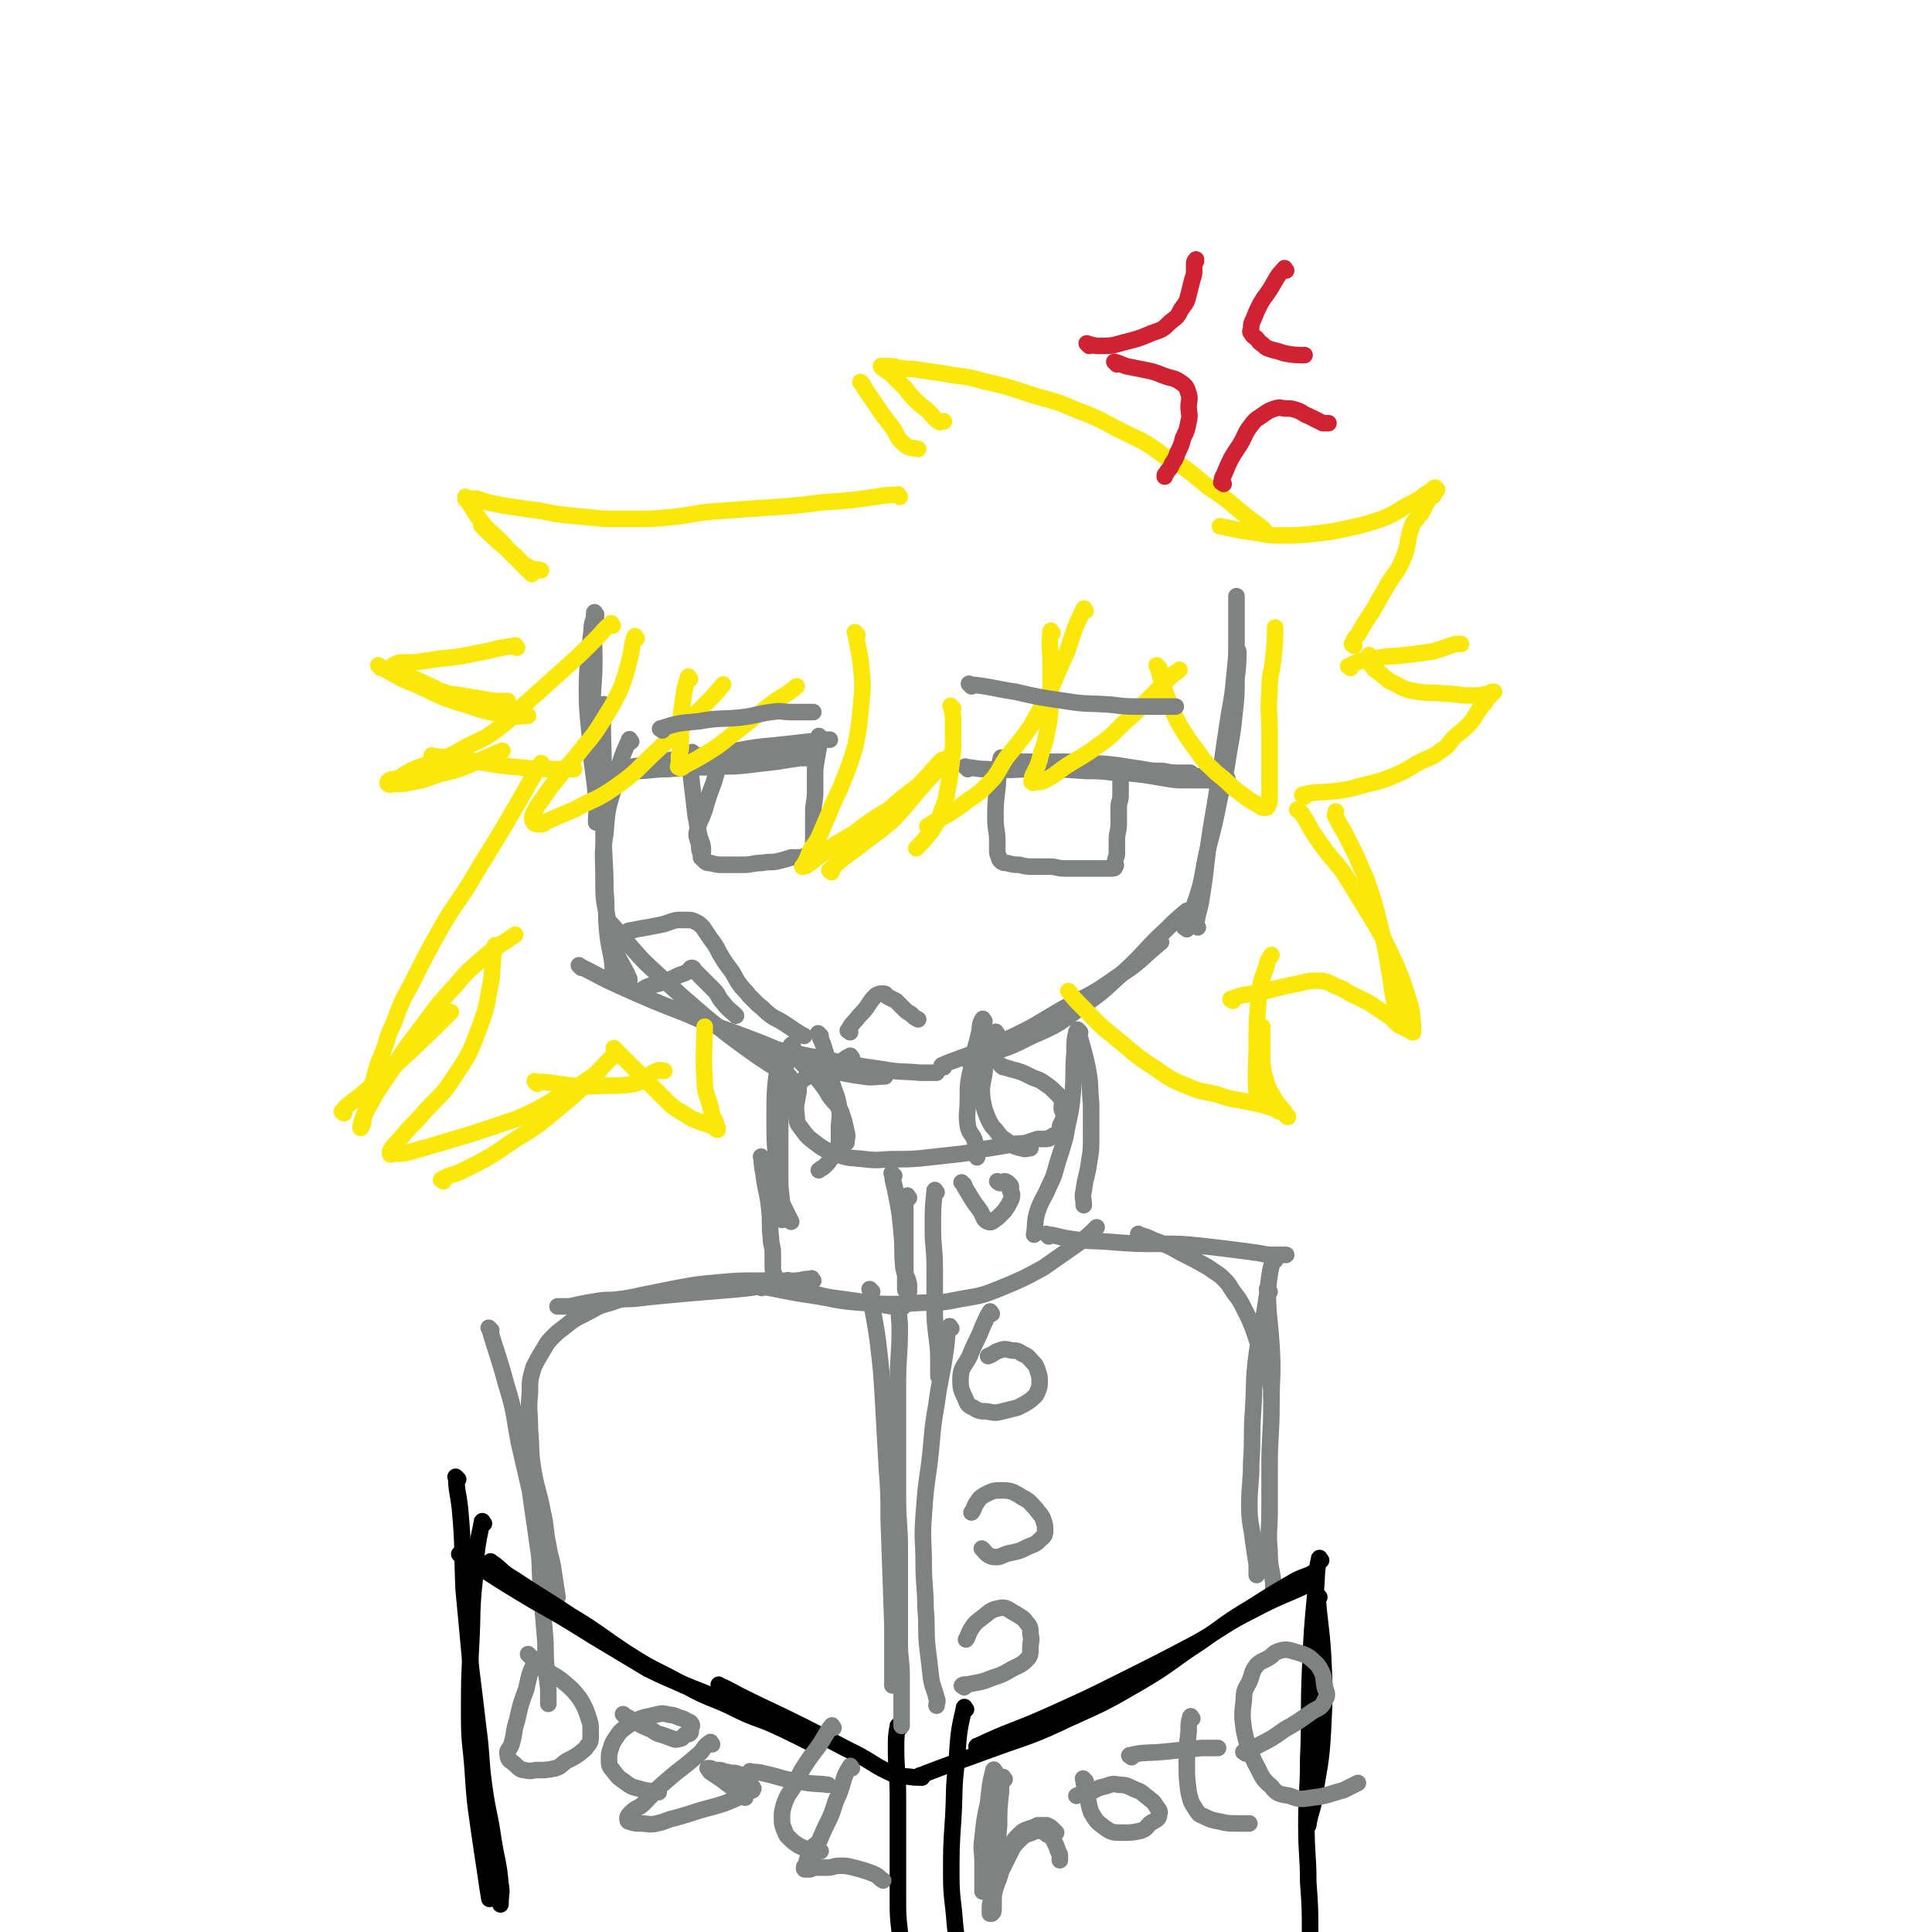 <svg viewBox='0 0 1050 1050' version='1.1' xmlns='http://www.w3.org/2000/svg' xmlns:xlink='http://www.w3.org/1999/xlink'><g fill='none' stroke='#808282' stroke-width='9' stroke-linecap='round' stroke-linejoin='round'><path d='M329,384c-1,-1 -1,-2 -1,-1 -1,15 0,17 0,34 0,17 0,17 0,34 0,16 1,16 1,33 1,11 0,11 1,22 1,10 2,10 3,19 0,3 0,3 0,6 '/><path d='M343,403c-1,-1 -1,-2 -1,-1 -5,11 -5,12 -8,25 -4,13 -4,13 -5,26 -2,12 -1,12 -1,24 0,11 0,11 2,21 2,10 2,10 5,20 3,7 4,7 7,14 0,1 0,1 0,1 '/><path d='M331,501c-1,-1 -2,-2 -1,-1 3,3 4,4 8,9 9,10 9,11 19,20 13,12 13,12 27,24 11,9 11,9 22,17 11,8 15,10 23,15 '/><path d='M316,526c-1,-1 -2,-2 -1,-1 10,5 11,6 22,11 18,8 18,8 36,15 18,8 18,7 36,14 16,6 15,7 31,12 14,5 14,6 29,8 6,1 6,0 12,0 '/><path d='M408,568c-1,-1 -2,-2 -1,-1 5,1 6,1 13,3 15,3 15,3 30,6 15,3 15,3 29,5 11,2 11,1 21,2 5,0 5,0 9,0 '/><path d='M513,580c-1,-1 -2,-1 -1,-1 4,-2 5,-2 10,-4 14,-5 14,-5 27,-11 15,-7 15,-8 29,-16 15,-8 15,-7 29,-17 13,-8 13,-10 24,-19 '/><path d='M527,577c-1,-1 -2,-1 -1,-1 4,-2 5,-1 10,-3 13,-4 13,-4 25,-10 14,-6 15,-7 27,-16 13,-9 12,-9 23,-19 12,-11 11,-12 23,-23 5,-5 5,-5 11,-10 '/><path d='M645,505c-1,-1 -2,-1 -1,-1 2,-6 3,-6 5,-12 5,-14 4,-15 7,-29 4,-15 4,-15 7,-30 3,-12 3,-12 5,-25 2,-11 2,-11 3,-21 1,-9 1,-9 1,-18 1,-8 1,-10 1,-15 '/><path d='M651,504c-1,-1 -2,-1 -1,-1 1,-8 2,-8 3,-15 3,-18 2,-18 5,-37 3,-18 3,-18 6,-36 2,-14 2,-14 4,-27 2,-11 2,-11 3,-22 1,-9 1,-9 1,-19 0,-11 0,-15 0,-23 '/><path d='M324,334c-1,-1 -1,-2 -1,-1 -1,12 0,13 0,26 0,13 -1,13 -1,26 0,14 0,14 1,29 1,10 2,10 3,20 1,5 0,5 0,9 '/><path d='M324,337c-1,-1 -1,-2 -1,-1 -2,4 -1,5 -2,11 -1,14 -2,14 -2,28 0,15 1,15 2,31 1,14 2,14 3,28 1,6 0,6 0,13 '/><path d='M346,419c-1,-1 -2,-1 -1,-1 6,-2 7,-2 15,-3 16,-3 16,-4 33,-6 13,-2 13,-2 26,-3 6,-1 6,-1 13,-2 5,-1 5,0 9,-1 3,0 3,-1 5,-1 2,0 2,0 4,0 1,0 1,0 1,0 0,0 0,0 -1,0 -1,0 -1,0 -2,0 -4,0 -4,1 -8,1 -9,1 -9,1 -18,2 -11,1 -11,1 -22,3 -15,2 -15,2 -30,4 -11,2 -11,2 -22,4 -7,1 -7,1 -14,2 -4,1 -4,0 -7,1 -1,0 -3,1 -2,1 2,0 4,-1 7,-1 7,0 7,0 13,0 9,0 9,-1 18,-1 11,-1 11,-1 22,-1 10,-1 10,0 20,-1 8,-1 8,-1 17,-2 6,-1 6,-1 13,-2 3,0 3,0 6,0 '/><path d='M395,412c-1,-1 -1,-2 -1,-1 -4,6 -4,7 -6,14 -3,8 -3,8 -5,15 -2,6 -3,6 -4,11 -1,4 0,4 1,8 0,3 0,3 1,5 0,2 0,2 1,3 2,2 2,2 4,2 4,1 4,1 7,1 6,0 6,0 11,0 5,0 5,-1 10,-1 5,-1 5,0 9,-1 4,-1 4,-1 7,-2 3,0 3,0 5,0 2,0 2,-1 3,-1 2,-1 2,-1 3,-1 1,0 1,0 1,0 0,-1 0,-1 0,-2 0,-2 0,-2 0,-4 0,-4 0,-4 0,-7 0,-5 0,-5 0,-9 0,-6 1,-6 1,-12 0,-6 0,-6 0,-12 1,-7 1,-6 2,-12 0,-3 0,-3 0,-6 '/><path d='M377,410c-1,-1 -1,-2 -1,-1 -1,7 -1,8 0,17 1,8 1,8 2,17 1,5 1,6 2,11 1,4 2,4 2,8 0,2 0,2 -1,4 '/><path d='M550,414c-1,-1 -2,-2 -1,-1 4,0 5,1 11,2 14,2 14,2 27,3 13,1 13,1 25,2 9,1 9,1 18,1 7,0 7,0 14,0 5,0 5,1 9,1 4,0 4,0 7,0 3,0 3,1 5,1 1,0 2,0 2,0 -1,0 -2,0 -3,0 -3,0 -3,0 -6,0 -10,-1 -10,-1 -20,-2 -12,-1 -12,-1 -24,-2 -11,-1 -11,0 -22,-1 -9,-1 -9,-1 -18,-2 -6,-1 -6,-1 -13,-1 -2,0 -2,0 -4,0 -2,0 -2,-1 -3,-1 -1,0 -2,0 -1,0 0,0 0,0 1,0 4,0 4,0 7,0 7,0 7,0 14,0 8,0 8,0 17,1 8,0 8,0 16,1 6,1 6,1 13,2 5,1 6,1 11,1 5,1 5,1 10,1 3,0 3,0 5,0 '/><path d='M545,413c-1,-1 -1,-2 -1,-1 -2,7 -1,8 -2,17 -1,8 -1,8 -1,16 0,6 1,6 1,12 0,3 0,3 0,5 0,2 0,2 1,4 0,1 0,1 1,2 1,1 2,1 3,1 4,1 4,1 7,1 4,1 4,1 8,1 4,0 4,0 8,0 5,0 4,1 9,1 3,0 3,0 7,0 4,0 4,0 7,0 3,0 3,0 5,0 2,0 2,0 3,0 2,0 2,0 3,0 1,0 2,0 2,-1 1,-1 0,-1 0,-2 0,-3 1,-3 1,-5 0,-4 0,-4 0,-7 0,-5 1,-5 1,-9 0,-4 0,-5 0,-9 0,-4 1,-3 1,-7 0,-5 0,-6 0,-10 '/><path d='M526,418c-1,-1 -2,-2 -1,-1 4,0 5,1 11,1 14,1 14,0 28,0 13,0 13,0 26,1 8,0 8,0 16,1 7,0 7,0 15,1 6,1 6,1 12,2 6,1 6,1 12,1 5,0 5,0 10,0 5,0 7,1 11,1 '/><path d='M462,561c-1,-1 -2,-1 -1,-1 2,-4 3,-4 6,-8 3,-3 3,-3 5,-6 2,-3 2,-3 4,-5 2,-1 2,-1 4,-1 2,0 1,1 3,2 2,1 2,1 4,2 2,2 2,2 4,4 2,2 2,2 4,3 2,2 2,2 4,3 '/><path d='M341,508c-1,-1 -2,-1 -1,-1 2,-2 3,-1 6,-2 6,-1 6,-1 11,-2 6,-1 6,-2 11,-3 3,0 3,0 5,0 3,0 3,0 5,1 2,1 2,1 4,3 2,3 2,3 4,6 3,4 3,4 5,8 3,5 3,5 6,9 3,4 2,4 5,8 2,3 3,3 5,6 3,3 3,3 5,5 4,3 3,3 7,6 3,2 4,2 7,4 3,2 3,2 6,4 3,2 3,2 5,3 '/><path d='M350,539c-1,-1 -2,-1 -1,-1 4,-3 5,-2 11,-4 5,-2 5,-2 9,-4 3,-1 3,-1 5,-2 1,-1 1,-2 2,-2 1,0 1,1 2,2 2,2 2,2 4,4 3,3 3,3 6,6 3,3 2,4 5,7 3,4 4,4 7,7 '/></g>
<g fill='none' stroke='#FAE80B' stroke-width='9' stroke-linecap='round' stroke-linejoin='round'><path d='M466,345c-1,-1 -2,-2 -1,-1 1,8 2,9 3,18 1,10 1,11 0,21 -1,11 -1,11 -3,22 -3,10 -3,10 -7,20 -3,8 -4,8 -7,16 -3,7 -3,7 -6,14 -2,4 -3,4 -5,8 -1,3 -1,3 -2,5 -1,2 -2,3 -2,3 0,0 2,0 3,-1 4,-3 4,-3 8,-6 8,-6 8,-6 17,-11 9,-7 9,-7 19,-13 8,-7 8,-7 16,-13 7,-7 7,-8 13,-14 '/><path d='M452,474c-1,-1 -2,-1 -1,-1 7,-7 8,-7 16,-13 10,-8 10,-7 19,-15 10,-11 10,-12 20,-23 5,-5 5,-5 10,-11 '/><path d='M518,385c-1,-1 -2,-2 -1,-1 0,2 1,3 1,7 0,8 0,8 0,16 -1,9 -1,9 -2,17 -2,9 -1,9 -4,16 -2,7 -3,7 -6,12 -4,5 -5,6 -8,9 '/><path d='M590,332c-1,-1 -1,-2 -1,-1 -5,10 -5,11 -9,23 -5,11 -5,11 -10,23 -5,9 -5,9 -10,18 -5,7 -5,7 -10,13 -6,7 -5,8 -10,15 -6,6 -6,7 -14,12 -10,8 -14,9 -22,14 '/><path d='M333,340c-1,-1 -1,-2 -1,-1 -4,3 -4,4 -8,8 -9,9 -9,9 -19,18 -9,8 -9,8 -19,17 -7,6 -6,7 -14,13 -9,7 -9,6 -19,11 -8,5 -9,5 -18,8 -6,3 -6,2 -12,5 -4,2 -4,3 -7,4 -2,1 -3,0 -4,1 -1,0 -2,2 -1,2 1,1 2,0 4,0 5,0 5,0 9,-1 6,-1 6,-1 11,-3 9,-3 9,-2 17,-5 10,-4 11,-5 21,-9 '/><path d='M236,412c-1,-1 -2,-2 -1,-1 11,1 12,1 25,3 11,2 11,2 22,3 10,1 10,1 20,1 5,0 6,0 10,0 '/><path d='M295,416c-1,-1 -1,-2 -1,-1 -7,11 -7,12 -14,24 -10,17 -10,17 -20,33 -9,16 -10,15 -19,30 -9,16 -9,16 -17,32 -6,11 -6,11 -10,22 -4,8 -3,8 -6,16 -3,7 -3,7 -5,15 -2,5 -1,5 -2,10 -1,5 -2,5 -3,9 -1,3 0,3 -1,5 0,1 -1,2 -1,2 0,0 0,-1 0,-1 1,-4 1,-4 3,-8 6,-11 6,-11 13,-21 8,-13 8,-13 18,-26 8,-11 8,-11 18,-22 6,-7 6,-7 14,-14 8,-7 11,-8 18,-13 '/><path d='M187,605c-1,-1 -2,-1 -1,-1 3,-4 4,-4 9,-8 12,-10 12,-10 23,-20 14,-13 17,-16 27,-26 '/><path d='M270,515c-1,-1 -1,-2 -1,-1 -1,2 -1,3 -1,7 -1,8 0,8 -2,17 -2,11 -2,11 -6,22 -5,13 -5,13 -13,25 -7,11 -8,10 -17,20 -5,6 -6,6 -11,12 -3,4 -4,4 -6,7 -1,1 -1,2 -1,3 0,1 1,0 2,0 5,0 5,0 9,-1 7,-2 7,-2 14,-4 10,-3 10,-3 20,-6 12,-4 12,-4 24,-8 11,-5 11,-5 21,-11 9,-4 9,-4 17,-10 3,-2 3,-2 6,-4 '/><path d='M241,642c-1,-1 -2,-1 -1,-1 5,-3 6,-2 12,-5 14,-7 14,-7 27,-16 13,-8 13,-8 25,-18 16,-13 19,-18 29,-28 '/><path d='M582,540c-1,-1 -2,-2 -1,-1 2,3 3,4 7,8 8,8 8,9 17,16 11,9 11,10 22,17 10,7 10,7 20,11 7,3 8,2 15,4 6,2 6,2 12,3 5,1 5,1 10,2 4,1 4,1 7,2 2,1 2,0 3,1 1,0 0,1 1,1 1,0 1,0 2,0 1,0 1,0 1,1 1,1 1,1 2,2 0,0 0,0 0,0 0,0 -1,0 -1,-1 -1,-2 -1,-2 -2,-3 -3,-4 -3,-3 -5,-7 -3,-5 -3,-5 -4,-9 -2,-5 -1,-5 -2,-9 0,-4 0,-4 0,-8 0,-6 0,-8 0,-12 '/><path d='M684,596c-1,-1 -1,-1 -1,-1 -1,-14 0,-14 0,-27 0,-12 0,-12 1,-25 1,-8 1,-9 4,-17 1,-4 1,-4 3,-7 '/><path d='M292,589c-1,-1 -2,-2 -1,-1 9,0 10,1 20,2 10,1 10,0 21,0 6,0 7,0 13,-1 3,-1 3,-1 6,-3 3,-2 3,-3 6,-4 2,-1 2,0 4,0 '/><path d='M335,571c-1,-1 -2,-2 -1,-1 6,6 7,7 14,14 6,6 6,6 13,13 5,5 5,5 12,9 4,3 4,2 8,4 3,1 4,1 6,2 2,1 2,2 3,2 0,0 0,-1 0,-1 -1,-2 -1,-2 -1,-3 -2,-4 -2,-4 -3,-9 -2,-7 -3,-7 -3,-14 -1,-14 0,-19 0,-29 '/><path d='M670,544c-1,-1 -2,-1 -1,-1 7,-3 8,-2 17,-4 8,-2 8,-2 17,-4 6,-1 7,-2 13,-2 5,0 6,1 10,3 6,2 5,3 10,5 4,2 4,2 8,4 3,2 3,2 6,4 3,2 3,2 6,4 2,2 2,2 4,4 2,1 2,1 4,2 1,1 1,0 2,1 1,0 1,1 2,1 0,0 0,-1 0,-1 0,-2 0,-2 0,-3 -1,-6 0,-6 -2,-12 -3,-10 -3,-10 -7,-20 -6,-13 -6,-13 -13,-25 -8,-13 -8,-13 -16,-26 -7,-9 -8,-9 -14,-18 -5,-7 -4,-7 -8,-13 -1,-2 -2,-2 -3,-3 '/><path d='M760,550c-1,-1 -1,-1 -1,-1 -3,-11 -2,-11 -4,-22 -2,-12 -2,-12 -5,-24 -3,-12 -3,-12 -7,-24 -3,-7 -3,-7 -6,-14 -3,-6 -3,-6 -6,-12 -3,-5 -3,-5 -5,-9 -1,-1 0,-2 0,-3 '/><path d='M709,433c-1,-1 -2,-1 -1,-1 7,-2 9,-1 17,-2 10,-1 10,-2 19,-4 8,-2 8,-2 15,-5 7,-3 7,-4 13,-7 6,-3 6,-2 11,-6 5,-3 4,-4 8,-8 4,-3 4,-3 7,-6 3,-3 3,-4 5,-7 2,-3 2,-3 4,-5 1,-2 1,-2 2,-3 1,-1 1,-1 2,-2 1,-1 1,-1 1,-1 0,0 -1,0 -1,0 -1,0 -1,1 -2,1 -5,1 -5,1 -9,1 -8,0 -8,-1 -15,-1 -7,-1 -8,0 -14,-1 -6,-1 -7,-1 -12,-4 -5,-2 -5,-3 -9,-6 -4,-3 -4,-3 -6,-7 -1,-1 0,-2 0,-3 '/><path d='M734,363c-1,-1 -2,-1 -1,-1 6,-3 7,-3 14,-4 9,-2 9,-1 17,-2 8,-1 8,-1 15,-2 3,-1 3,-1 6,-2 3,-1 3,-1 6,-2 1,0 2,0 3,0 '/><path d='M281,352c-1,-1 -1,-2 -1,-1 -10,1 -10,2 -21,4 -10,2 -10,2 -20,3 -7,1 -7,1 -14,2 -3,0 -3,0 -6,0 -2,0 -2,0 -4,1 -1,0 -2,1 -1,2 0,0 1,0 2,1 4,2 4,2 7,4 5,2 5,2 9,4 5,2 5,3 9,4 5,2 5,1 10,2 6,1 6,1 12,2 5,1 5,1 10,1 2,0 2,0 3,0 '/><path d='M207,363c-1,-1 -2,-2 -1,-1 8,4 9,6 20,10 13,6 13,7 27,11 12,4 12,4 25,6 4,1 4,0 9,0 '/><path d='M736,351c-1,-1 -2,-1 -1,-1 1,-3 1,-3 3,-5 4,-7 4,-7 8,-13 4,-7 4,-7 8,-14 4,-7 5,-6 8,-13 4,-9 2,-9 5,-18 1,-3 1,-3 3,-5 1,-2 2,-2 3,-4 1,-2 1,-2 2,-4 1,-2 1,-2 2,-3 0,-1 1,-1 1,-1 1,-1 1,0 1,-1 0,-1 0,-1 0,-1 1,-1 1,-1 1,-1 1,0 1,-1 1,-1 0,0 -1,0 -1,0 0,0 0,-1 0,-1 0,0 -1,0 -1,1 0,0 0,1 0,1 0,0 -1,0 -1,0 -1,0 -1,0 -2,1 -2,1 -2,1 -3,2 -3,2 -3,2 -5,3 -4,2 -4,2 -7,4 -5,3 -5,3 -10,5 -9,3 -9,3 -18,5 -9,2 -9,2 -18,3 -10,1 -10,1 -19,1 -9,0 -9,-1 -17,-2 -8,-1 -10,-2 -16,-3 '/><path d='M687,288c-1,-1 -1,-1 -1,-1 -4,-3 -4,-3 -8,-6 -10,-8 -10,-9 -21,-16 -11,-9 -11,-10 -24,-17 -12,-9 -12,-8 -26,-15 -11,-6 -11,-6 -24,-11 -11,-5 -12,-4 -24,-8 -12,-4 -12,-4 -25,-7 -10,-3 -11,-2 -21,-4 -7,-1 -7,-1 -14,-2 -5,-1 -5,0 -9,-1 -3,0 -3,-1 -6,-1 -2,0 -2,0 -4,0 -1,0 -2,0 -1,0 0,1 1,1 2,2 3,2 3,2 5,4 3,3 3,3 6,6 3,4 3,4 6,7 3,3 4,3 7,6 3,3 2,3 5,5 1,1 2,0 3,0 '/><path d='M469,209c-1,-1 -2,-2 -1,-1 3,5 4,6 8,12 4,6 4,6 8,11 4,5 3,7 7,10 3,3 4,2 8,3 '/><path d='M489,270c-1,-1 -1,-2 -1,-1 -6,0 -6,0 -12,1 -14,2 -14,2 -29,3 -16,2 -16,2 -32,3 -14,1 -14,1 -28,2 -11,1 -11,2 -22,3 -10,1 -10,1 -20,1 -8,0 -8,0 -16,0 -11,-1 -11,-1 -21,-2 -10,-1 -10,-2 -19,-3 -7,-1 -7,-1 -14,-2 -5,-1 -5,-1 -10,-2 -3,-1 -3,-1 -6,-2 -2,0 -2,0 -3,0 -1,0 -1,0 -2,0 -1,0 -1,-1 -1,-1 0,0 0,1 0,1 0,1 1,0 1,1 1,1 1,2 2,3 3,5 3,5 6,9 4,5 5,5 9,9 5,5 4,5 9,9 3,3 3,4 7,6 3,2 4,1 7,2 '/><path d='M263,287c-1,-1 -2,-2 -1,-1 5,5 6,6 13,12 7,7 9,9 14,14 '/><path d='M346,347c-1,-1 -1,-2 -1,-1 -2,5 -1,6 -3,13 -2,8 -2,8 -5,16 -4,8 -4,8 -9,16 -5,8 -5,8 -11,15 -6,8 -7,8 -13,16 -5,6 -5,6 -9,12 -3,4 -3,4 -5,8 -1,2 -1,3 0,5 1,1 2,1 4,1 2,0 2,-1 4,-2 7,-3 7,-3 14,-6 11,-6 12,-5 22,-12 13,-9 12,-10 24,-21 12,-11 12,-11 24,-23 6,-6 6,-6 11,-12 '/><path d='M375,369c-1,-1 -1,-2 -1,-1 -2,6 -2,7 -3,14 -1,7 -1,7 -1,13 0,6 0,6 0,11 0,3 -1,3 -1,5 0,1 0,2 0,3 0,2 -1,3 0,3 1,1 2,0 3,-1 6,-3 6,-3 11,-6 10,-6 10,-7 18,-13 10,-8 10,-8 19,-15 7,-5 7,-4 13,-9 '/><path d='M572,344c-1,-1 -1,-2 -1,-1 -1,8 0,9 0,18 0,8 0,8 0,17 0,7 0,7 -1,15 -1,5 -1,5 -2,10 -1,3 -1,3 -2,6 -1,4 -1,4 -2,7 -1,2 -1,2 -2,4 -1,2 -1,2 -1,3 0,1 -1,2 0,2 0,1 1,0 2,0 3,0 3,0 5,-1 6,-3 6,-4 12,-8 8,-5 9,-5 17,-11 9,-6 8,-7 16,-14 7,-6 6,-6 13,-13 5,-5 5,-5 11,-11 2,-2 2,-1 4,-3 '/><path d='M630,363c-1,-1 -2,-2 -1,-1 2,7 2,8 5,16 3,8 3,8 7,16 5,8 5,8 11,16 4,6 4,5 9,10 5,4 5,4 9,8 4,3 4,3 8,6 3,2 3,2 5,3 2,1 2,2 4,2 1,0 2,0 2,-1 1,-2 1,-2 1,-4 0,-7 0,-7 0,-13 0,-12 0,-12 0,-23 0,-11 -1,-11 0,-23 0,-9 1,-8 2,-17 1,-9 1,-11 1,-17 '/></g>
<g fill='none' stroke='#808282' stroke-width='9' stroke-linecap='round' stroke-linejoin='round'><path d='M437,579c-1,-1 -2,-2 -1,-1 3,3 4,4 8,8 4,5 4,5 7,10 3,4 4,4 6,8 2,6 2,6 3,11 1,3 0,3 0,6 '/><path d='M446,563c-1,-1 -2,-2 -1,-1 1,3 2,4 3,8 3,9 2,9 4,18 2,7 3,7 4,14 1,6 0,6 0,11 0,4 0,4 0,7 0,2 0,2 -1,4 -1,3 -2,3 -3,5 -2,3 -2,3 -4,5 -1,1 -2,1 -3,2 '/><path d='M535,555c-1,-1 -1,-2 -1,-1 -2,3 -1,4 -2,8 -2,9 -3,9 -4,18 -2,9 -2,9 -2,18 0,7 -1,7 0,14 1,5 3,4 4,9 1,4 1,5 1,8 '/><path d='M542,562c-1,-1 -1,-2 -1,-1 -2,2 -2,3 -3,7 -2,7 -2,7 -3,15 -1,7 -2,7 -1,15 1,5 1,5 3,10 2,4 2,4 4,6 3,4 3,4 6,6 4,3 4,3 8,4 3,1 3,0 5,0 '/><path d='M463,575c-1,-1 -1,-2 -1,-1 -3,1 -3,2 -5,3 -5,3 -6,3 -11,6 -5,2 -6,1 -10,4 -2,2 -2,3 -2,6 -1,7 -2,7 -1,14 0,4 1,4 3,7 3,4 3,4 7,7 5,4 6,4 11,6 8,3 8,2 16,3 8,1 8,0 16,0 9,0 10,0 19,-1 9,-1 9,-1 18,-2 8,-1 7,-2 15,-3 6,-1 6,-1 12,-2 4,-1 4,0 8,-1 3,-1 3,-1 6,-2 2,0 2,0 4,0 2,0 2,0 3,-1 1,0 1,-1 2,-1 1,0 1,0 2,0 1,-1 1,-1 1,-2 0,-1 0,-1 0,-2 0,-2 1,-2 1,-3 1,-2 1,-2 1,-4 0,-2 -1,-2 -1,-4 0,-2 1,-2 0,-4 -1,-2 -1,-2 -3,-4 -3,-3 -3,-3 -6,-5 -4,-3 -4,-2 -8,-4 -4,-2 -4,-2 -7,-3 -4,-1 -4,-1 -7,-2 -1,0 -1,0 -2,-1 '/><path d='M424,579c-1,-1 -1,-2 -1,-1 -2,14 -2,15 -2,31 0,11 0,11 1,22 1,8 0,8 1,16 1,5 1,5 3,9 2,4 2,4 4,8 '/><path d='M431,569c-1,-1 -1,-2 -1,-1 -3,10 -3,11 -4,22 -2,13 -2,13 -2,26 0,12 0,12 0,25 0,8 1,8 1,16 0,3 0,3 0,6 '/><path d='M587,561c-1,-1 -2,-2 -1,-1 2,9 3,10 5,20 2,10 1,10 2,20 0,9 0,9 0,18 0,7 0,7 -1,13 -1,8 -2,8 -3,16 -1,4 0,4 0,8 '/><path d='M586,562c-1,-1 -1,-2 -1,-1 -1,4 -1,5 -1,11 -1,11 0,11 -1,22 -1,12 -2,12 -4,24 -2,7 -2,7 -4,13 -2,7 -2,8 -5,14 -3,7 -4,7 -6,13 -2,6 -1,8 -2,13 '/><path d='M415,630c-1,-1 -2,-2 -1,-1 0,3 0,4 1,9 1,9 2,9 3,18 1,9 0,9 1,17 0,4 1,4 1,8 0,4 0,4 0,7 0,3 0,3 1,5 0,2 0,2 1,3 0,1 0,1 1,2 1,1 2,1 3,1 2,1 2,1 4,1 6,2 6,2 12,3 8,2 8,2 16,3 7,1 7,1 14,2 7,1 7,1 13,2 3,0 3,0 6,0 '/><path d='M414,700c-1,-1 -2,-2 -1,-1 12,2 14,3 28,5 13,2 13,3 27,4 16,1 16,1 33,0 11,0 11,0 21,-2 12,-2 12,-2 22,-6 12,-5 12,-5 23,-11 10,-7 10,-7 20,-14 5,-4 5,-4 9,-8 '/><path d='M486,639c-1,-1 -2,-2 -1,-1 0,4 1,5 2,11 2,10 2,10 3,21 1,9 0,9 1,19 1,5 2,4 3,9 0,2 0,2 0,4 '/><path d='M494,651c-1,-1 -1,-2 -1,-1 -1,3 -1,4 -1,9 0,9 0,9 0,18 0,8 0,8 0,16 0,4 0,4 0,8 '/><path d='M429,697c-1,-1 -1,-2 -1,-1 -5,0 -5,1 -9,2 -11,2 -11,2 -22,3 -12,1 -12,1 -24,2 -11,1 -11,1 -21,2 -8,1 -8,1 -15,1 -6,1 -6,0 -12,1 -6,1 -6,1 -11,2 -4,1 -4,1 -8,1 -2,0 -2,0 -3,0 '/><path d='M442,696c-1,-1 -1,-2 -1,-1 -5,0 -5,1 -9,1 -10,1 -10,0 -19,0 -12,0 -12,0 -23,1 -11,1 -11,1 -22,3 -10,2 -10,2 -20,4 -8,2 -8,1 -16,4 -8,2 -8,3 -14,6 -6,3 -6,3 -11,7 -4,3 -4,3 -7,6 -3,3 -3,4 -5,7 -3,5 -3,5 -5,9 -2,7 -2,7 -2,14 -1,10 0,10 0,20 1,11 0,11 2,23 2,11 3,11 5,22 2,8 1,9 3,18 1,7 2,7 3,15 1,6 1,7 2,13 '/><path d='M267,723c-1,-1 -2,-2 -1,-1 4,14 5,15 9,30 5,16 4,16 7,32 3,13 3,13 6,26 2,14 2,14 4,28 2,12 1,12 2,25 1,12 1,12 2,24 1,10 0,10 1,20 0,7 1,7 1,13 0,3 0,3 0,6 '/><path d='M570,672c-1,-1 -2,-2 -1,-1 4,0 5,1 11,2 12,2 12,1 24,2 13,1 13,1 27,1 11,0 11,0 21,1 9,1 9,1 17,2 8,1 8,1 15,2 5,1 5,1 10,1 3,0 3,0 5,0 '/><path d='M620,672c-1,-1 -2,-2 -1,-1 3,1 4,1 8,3 8,3 8,3 15,7 8,4 8,4 15,8 4,3 5,3 8,6 4,4 3,4 6,8 3,4 3,4 5,8 3,6 3,6 5,11 2,6 2,6 4,11 2,6 2,6 4,12 1,5 1,5 2,10 0,2 0,2 0,4 '/><path d='M693,685c-1,-1 -1,-2 -1,-1 -3,11 -2,12 -4,24 -2,14 -3,14 -5,28 -2,16 -1,16 -2,31 -1,14 0,14 -1,28 0,12 -1,12 -1,23 0,10 1,10 2,19 1,7 1,7 2,13 0,3 0,3 0,6 '/><path d='M690,702c-1,-1 -2,-2 -1,-1 0,13 1,15 2,30 1,16 0,16 0,32 0,17 -1,17 -1,34 0,12 0,12 0,24 0,11 -1,11 0,22 0,9 1,9 2,17 0,4 0,4 0,7 '/></g>
<g fill='none' stroke='#000000' stroke-width='9' stroke-linecap='round' stroke-linejoin='round'><path d='M268,850c-1,-1 -2,-2 -1,-1 5,3 5,5 12,9 15,10 16,10 31,20 15,9 15,10 30,20 11,7 11,7 23,13 9,5 10,5 20,9 9,4 9,4 18,8 '/><path d='M251,846c-1,-1 -2,-2 -1,-1 4,2 5,3 11,7 14,9 14,9 29,18 16,9 16,9 32,19 15,9 15,9 30,18 10,5 11,5 22,10 11,6 11,5 22,10 10,5 10,5 21,9 9,4 9,4 17,8 4,2 4,2 8,4 '/><path d='M263,828c-1,-1 -1,-2 -1,-1 -3,14 -3,15 -4,31 -2,18 -1,18 -2,36 -1,19 -1,19 -1,39 0,15 1,15 2,30 1,15 1,15 3,29 2,14 2,14 4,27 1,7 1,7 2,13 '/><path d='M249,804c-1,-1 -2,-2 -1,-1 0,7 1,8 2,17 2,22 1,22 2,44 2,21 2,21 4,43 2,16 2,16 4,33 2,15 1,15 3,30 2,15 3,15 5,29 2,13 3,13 4,25 1,5 0,5 0,11 '/><path d='M392,917c-1,-1 -2,-2 -1,-1 5,2 6,3 12,6 16,8 17,8 33,16 16,8 15,8 31,16 9,5 9,6 18,10 6,2 6,1 12,2 2,0 2,0 4,0 '/><path d='M532,950c-1,-1 -2,-1 -1,-1 19,-9 20,-8 40,-17 20,-9 20,-9 40,-19 20,-10 20,-10 39,-20 16,-9 15,-10 31,-18 15,-8 20,-9 30,-14 '/><path d='M501,966c-1,-1 -2,-1 -1,-1 18,-7 19,-7 38,-14 22,-8 22,-7 43,-17 20,-9 20,-9 39,-20 17,-10 16,-11 33,-22 14,-10 13,-10 28,-19 11,-7 11,-7 23,-14 6,-3 6,-2 11,-5 '/><path d='M718,848c-1,-1 -1,-2 -1,-1 -2,8 -1,9 -2,18 -2,21 -2,21 -3,43 -1,24 0,24 -1,48 0,18 -1,18 -1,36 0,16 1,16 1,31 1,13 1,15 1,27 '/><path d='M717,868c-1,-1 -2,-2 -1,-1 1,15 2,16 3,32 1,20 1,21 0,41 -1,19 -2,19 -5,39 -1,6 -2,6 -3,13 '/><path d='M489,939c-1,-1 -1,-2 -1,-1 -1,5 -1,6 -1,12 0,13 1,13 1,27 0,15 0,15 0,30 0,12 0,12 0,25 0,9 0,9 1,18 1,7 1,6 2,13 0,3 0,3 0,6 '/><path d='M525,929c-1,-1 -1,-2 -1,-1 -3,13 -3,14 -4,29 -2,16 -1,16 -2,32 -1,15 -1,15 -1,30 0,13 1,13 2,27 1,10 2,10 3,20 1,4 0,4 0,8 '/></g>
<g fill='none' stroke='#808282' stroke-width='9' stroke-linecap='round' stroke-linejoin='round'><path d='M293,903c-1,-1 -1,-2 -1,-1 -4,6 -4,7 -6,16 -3,8 -3,8 -5,17 -2,6 -1,6 -3,13 -1,3 -3,3 -2,6 0,3 2,3 4,5 2,2 3,3 5,3 4,1 4,0 7,0 5,0 5,0 10,-1 3,-1 3,-2 6,-4 4,-2 4,-2 7,-4 2,-2 3,-2 4,-4 2,-2 2,-3 2,-5 0,-2 0,-2 0,-4 0,-3 0,-3 -1,-6 -2,-6 -2,-6 -5,-11 -4,-5 -4,-5 -10,-10 -4,-3 -5,-3 -10,-6 -3,-3 -2,-3 -5,-5 -2,-2 -2,-2 -3,-3 '/><path d='M340,933c-1,-1 -2,-2 -1,-1 1,1 2,1 5,3 5,3 5,3 10,5 4,3 4,2 9,4 3,1 4,2 6,1 2,0 2,-1 3,-2 1,-1 2,0 3,-1 1,-1 0,-2 0,-3 0,-1 1,0 1,-1 0,-1 0,-1 -1,-2 -2,-1 -2,-1 -4,-2 -4,-1 -4,-2 -7,-2 -4,-1 -4,-1 -8,0 -4,1 -5,1 -8,2 -4,2 -4,2 -7,4 -4,3 -4,3 -6,6 -2,3 -2,3 -3,6 -1,3 -1,3 -1,6 0,3 0,4 2,6 3,4 3,4 6,6 4,3 4,3 8,4 6,2 8,1 11,2 '/><path d='M387,948c-1,-1 -1,-2 -1,-1 -4,2 -3,4 -7,7 -8,7 -9,7 -17,14 -6,5 -6,6 -12,12 -3,3 -4,2 -7,5 -1,1 -2,2 -2,3 0,1 0,2 1,2 3,1 3,1 6,1 4,0 5,1 9,0 5,-1 5,-2 10,-3 7,-2 7,-2 13,-4 7,-2 8,-2 14,-4 5,-2 5,-2 9,-4 2,-1 2,-1 4,-2 1,-1 1,-1 2,-1 0,-1 1,-1 0,-1 0,-1 0,-1 -1,-2 -2,-2 -1,-3 -3,-4 -2,-2 -2,-1 -4,-2 -3,-1 -3,0 -6,-1 -2,0 -2,-1 -4,-1 -2,0 -2,0 -3,0 -1,0 -1,-1 -2,-1 -1,0 -1,0 -1,0 -1,0 0,0 0,0 1,1 0,1 1,2 3,2 3,2 6,4 4,3 4,3 8,6 3,2 3,2 5,4 '/><path d='M453,939c-1,-1 -1,-2 -1,-1 -2,2 -2,3 -4,6 -4,7 -5,7 -9,13 -4,6 -4,6 -7,13 -3,5 -4,5 -6,11 -1,4 -1,4 -1,7 0,3 0,3 1,6 1,2 1,3 2,4 3,3 3,3 6,5 4,2 4,2 8,3 2,1 2,0 4,0 '/><path d='M409,964c-1,-1 -2,-2 -1,-1 3,0 4,0 8,1 9,2 9,3 18,4 8,2 9,1 16,2 '/><path d='M463,961c-1,-1 -1,-2 -1,-1 -4,6 -3,7 -6,15 -3,6 -2,6 -5,13 -3,6 -3,6 -6,13 -2,2 -3,2 -4,4 -2,2 -1,3 -2,5 -1,2 0,2 -1,3 0,1 -1,1 -1,2 0,1 0,1 1,1 1,0 1,0 2,0 1,0 1,-1 3,-1 3,0 3,0 6,0 4,0 4,-1 7,-1 4,0 4,0 8,1 4,1 4,1 7,2 3,1 3,1 5,2 2,1 2,2 4,3 '/><path d='M541,963c-1,-1 -1,-2 -1,-1 -2,7 -2,9 -3,18 -2,9 -2,9 -3,19 -1,7 0,7 0,13 0,4 0,4 0,8 0,3 0,3 0,5 0,2 0,2 0,3 0,0 0,0 0,0 0,-1 0,-1 1,-2 2,-3 2,-3 3,-5 2,-4 2,-5 4,-9 3,-4 3,-3 6,-7 3,-4 2,-4 5,-7 3,-3 3,-3 6,-4 3,-1 3,-1 5,-2 2,0 2,0 3,0 1,0 1,0 2,0 2,1 2,1 3,2 1,1 1,1 2,2 '/><path d='M590,968c-1,-1 -2,-2 -1,-1 0,2 0,3 1,6 2,6 1,6 3,12 3,5 3,5 7,8 4,3 5,3 10,3 5,0 5,0 10,-1 3,-1 3,-2 5,-4 3,-2 5,-2 5,-5 1,-2 -1,-3 -2,-5 -2,-3 -2,-2 -4,-4 -3,-2 -3,-3 -6,-4 -5,-2 -5,-3 -10,-3 -4,-1 -4,0 -8,1 -5,1 -4,2 -8,3 -4,1 -5,1 -7,2 '/><path d='M648,934c-1,-1 -1,-2 -1,-1 -1,3 -1,4 -1,8 -1,9 -1,9 -1,18 0,7 0,7 1,15 1,4 1,5 3,8 2,3 2,4 5,5 4,2 4,2 9,3 4,1 5,1 10,1 3,0 3,0 6,0 '/><path d='M615,955c-1,-1 -2,-1 -1,-1 8,-2 9,-1 19,-2 10,-1 10,-1 20,-2 5,0 5,0 9,0 '/><path d='M677,953c-1,-1 -2,-1 -1,-1 2,-2 3,-1 7,-3 8,-4 8,-4 15,-9 7,-4 7,-4 14,-9 4,-3 6,-2 8,-7 2,-3 1,-4 0,-7 -1,-5 0,-5 -2,-9 -2,-4 -3,-4 -6,-7 -3,-2 -4,-2 -7,-3 -4,-1 -5,-2 -9,-1 -3,1 -3,1 -5,3 -4,3 -5,2 -8,5 -3,4 -2,4 -4,9 -2,4 -3,4 -3,10 -1,8 -1,8 0,16 2,9 2,9 6,18 4,7 3,8 9,13 3,4 4,4 10,5 5,2 6,2 12,1 9,-1 9,-2 17,-4 4,-2 4,-2 8,-4 '/><path d='M546,967c-1,-1 -1,-2 -1,-1 -1,3 -1,4 -1,8 -1,9 -1,9 -1,18 -1,9 0,9 -1,18 0,7 0,7 -1,14 0,4 -1,4 -1,8 0,3 0,3 0,5 0,2 0,2 -1,3 0,0 -1,0 -1,0 0,-1 0,-1 0,-2 0,-3 0,-3 1,-6 1,-5 2,-5 3,-9 2,-4 1,-4 3,-8 2,-4 2,-4 4,-8 2,-4 2,-4 5,-7 2,-2 2,-2 4,-3 3,-1 3,-1 5,-2 2,0 2,0 3,0 2,1 2,1 3,2 2,1 2,1 3,2 1,2 1,2 2,4 1,3 1,3 2,5 0,2 0,2 0,3 '/><path d='M474,702c-1,-1 -2,-2 -1,-1 1,12 2,13 4,27 2,17 2,17 3,34 1,18 1,18 2,36 1,14 1,14 1,28 1,28 1,28 2,57 0,12 0,12 0,24 0,4 0,4 0,9 '/><path d='M490,711c-1,-1 -1,-2 -1,-1 -1,5 0,6 0,12 0,15 -1,15 -1,30 0,16 0,16 0,32 0,15 0,15 0,30 0,14 1,14 1,28 0,14 0,14 0,28 0,11 0,11 0,23 0,9 1,9 1,18 0,6 0,6 0,13 0,5 0,5 0,10 0,2 0,2 0,4 '/><path d='M517,722c-1,-1 -1,-2 -1,-1 -2,5 -1,6 -2,12 -2,15 -3,15 -5,30 -3,17 -2,17 -4,33 -2,14 -2,14 -3,28 -1,13 0,13 0,25 0,13 1,13 1,25 1,10 0,11 1,21 1,8 1,8 2,17 1,6 2,6 3,11 1,2 0,2 0,4 '/><path d='M509,648c-1,-1 -1,-2 -1,-1 -1,9 -1,10 -1,21 0,10 1,10 1,21 0,11 0,11 0,21 0,8 0,8 1,16 1,8 1,8 1,16 0,3 0,3 0,6 '/><path d='M524,644c-1,-1 -2,-2 -1,-1 1,1 1,2 3,5 3,5 3,5 6,9 3,4 2,6 5,7 2,1 3,-1 5,-2 2,-2 2,-2 4,-4 2,-3 2,-3 3,-5 1,-2 1,-2 1,-4 0,-1 -1,-1 -1,-2 0,-1 1,-2 0,-3 -1,-1 -2,-2 -3,-2 -1,0 -1,1 -2,1 -1,0 -1,0 -2,-1 '/><path d='M539,714c-1,-1 -1,-2 -1,-1 -2,3 -2,4 -4,8 -3,8 -4,8 -7,16 -3,6 -5,6 -5,13 0,6 1,6 3,11 1,3 2,3 4,4 3,2 4,2 7,2 5,1 5,1 9,0 4,-1 4,-1 8,-2 4,-2 4,-2 7,-4 2,-2 3,-2 4,-5 1,-2 1,-3 1,-5 0,-3 0,-3 -1,-6 -1,-3 -1,-3 -3,-5 -2,-2 -2,-3 -5,-4 -3,-2 -3,-2 -6,-2 -4,-1 -4,-1 -7,0 -3,1 -3,2 -6,3 '/><path d='M535,843c-1,-1 -2,-2 -1,-1 1,1 2,3 5,4 5,1 5,-1 10,-2 5,-1 5,-1 9,-3 4,-2 4,-1 7,-4 2,-2 3,-2 3,-5 0,-3 0,-3 -1,-6 -1,-3 -2,-3 -4,-6 -3,-3 -3,-4 -7,-6 -5,-3 -6,-4 -11,-4 -5,0 -5,0 -9,2 -4,2 -4,3 -6,6 -1,2 -1,3 -2,4 '/><path d='M524,917c-1,-1 -2,-1 -1,-1 1,-1 2,0 5,-1 6,-1 6,-1 11,-3 6,-2 6,-2 11,-5 4,-2 5,-2 8,-5 2,-2 2,-3 2,-6 0,-4 1,-4 0,-8 0,-3 0,-4 -2,-6 -2,-3 -3,-3 -6,-5 -4,-2 -5,-4 -9,-3 -5,1 -5,2 -9,5 -4,3 -4,3 -6,6 -2,3 -2,5 -3,6 '/></g>
<g fill='none' stroke='#CF2233' stroke-width='9' stroke-linecap='round' stroke-linejoin='round'><path d='M607,198c-1,-1 -2,-2 -1,-1 2,0 3,1 6,2 5,1 5,1 10,2 5,1 5,1 10,3 5,2 6,1 10,4 3,2 3,3 4,6 1,3 0,4 0,7 0,4 1,4 0,8 -1,5 -1,5 -3,9 -1,4 -1,4 -3,8 -1,3 -1,3 -3,6 -1,3 -2,3 -3,5 -1,1 -1,1 -1,2 '/><path d='M665,263c-1,-1 -2,-1 -1,-1 0,-3 1,-3 2,-6 3,-7 3,-7 7,-13 4,-6 3,-7 7,-12 3,-4 3,-3 7,-6 3,-2 3,-2 6,-3 3,-1 3,0 6,0 3,0 3,0 6,1 3,1 3,2 6,3 2,1 2,1 4,2 2,1 2,1 4,2 1,0 2,0 3,0 '/><path d='M592,188c-1,-1 -2,-2 -1,-1 2,0 3,1 6,1 7,0 7,0 14,-2 8,-2 8,-2 15,-5 6,-2 6,-2 10,-6 4,-3 4,-3 6,-7 3,-4 3,-4 4,-8 1,-4 1,-4 2,-8 1,-3 1,-3 1,-5 0,-2 0,-2 0,-4 0,-1 1,-2 1,-2 0,0 0,0 0,1 '/><path d='M699,147c-1,-1 -1,-2 -1,-1 -4,4 -4,5 -7,10 -3,5 -3,4 -6,9 -2,4 -2,4 -4,9 -1,2 -1,2 -1,4 0,2 -1,2 0,3 1,2 2,2 3,3 1,1 1,2 3,3 2,2 2,2 5,3 4,1 4,1 7,2 5,1 7,1 11,1 '/></g>
<g fill='none' stroke='#808282' stroke-width='9' stroke-linecap='round' stroke-linejoin='round'><path d='M360,397c-1,-1 -2,-1 -1,-1 9,-3 10,-3 21,-4 11,-2 11,-1 22,-2 9,-1 9,-2 17,-3 6,-1 6,0 11,0 6,0 8,0 12,0 '/><path d='M528,373c-1,-1 -2,-2 -1,-1 11,1 12,2 25,4 13,3 13,3 27,5 12,2 12,1 25,2 8,1 8,1 16,1 7,0 7,0 14,0 2,0 2,0 5,0 '/></g>
</svg>